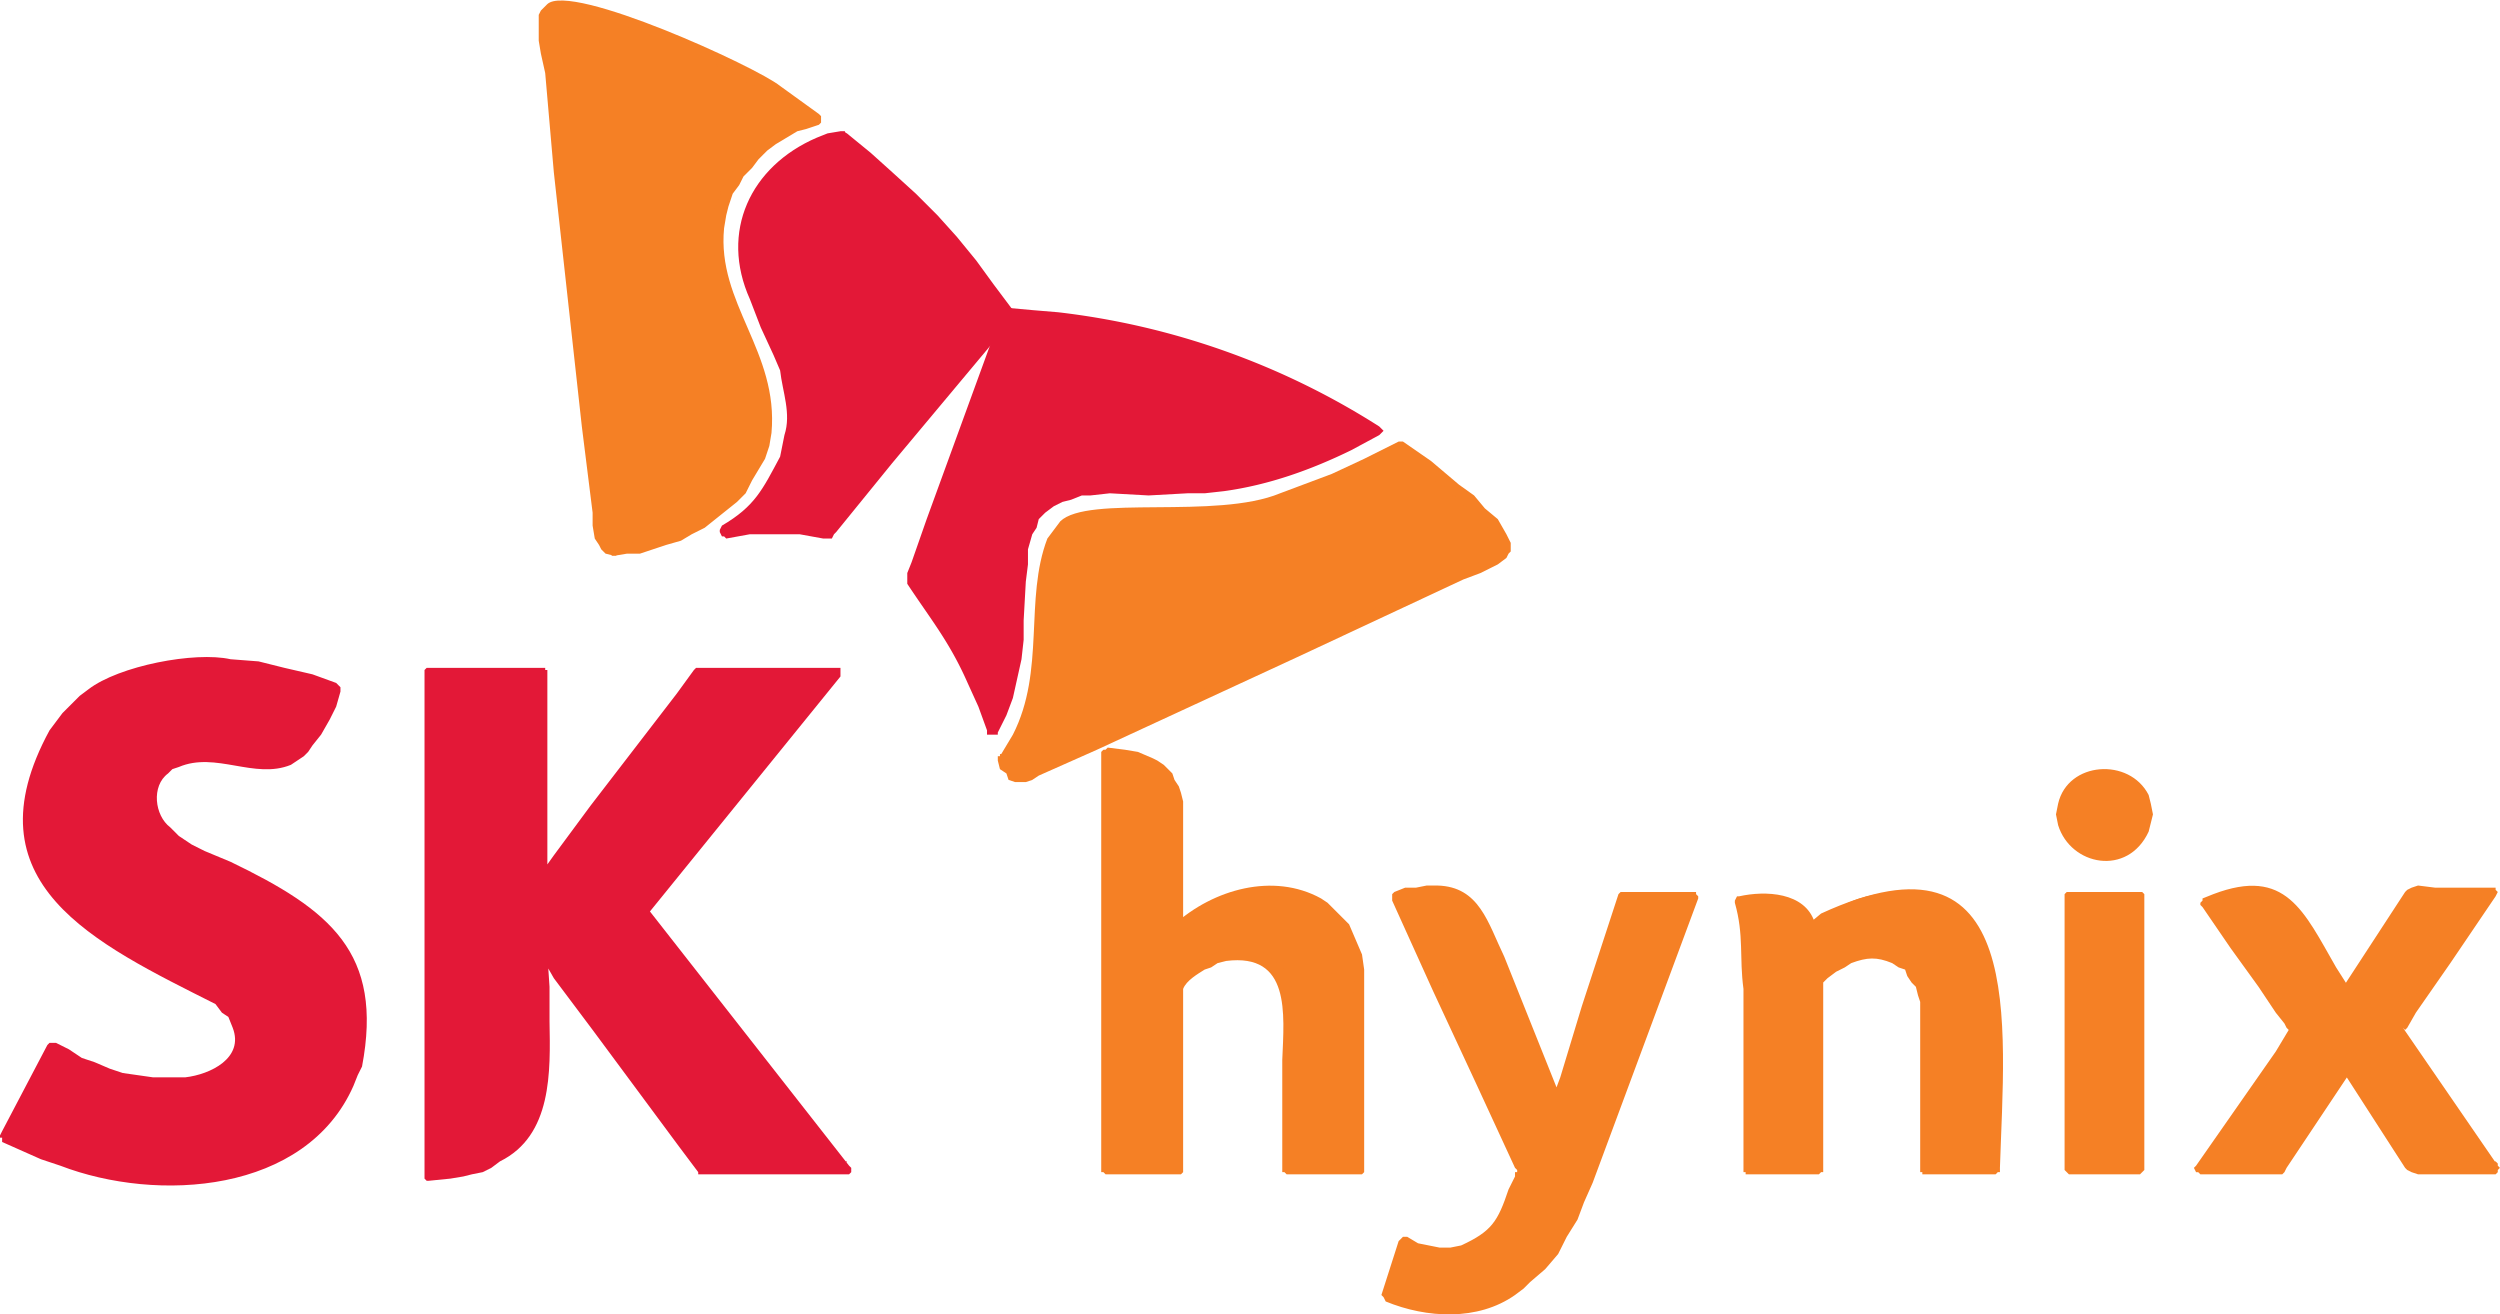 <svg xmlns="http://www.w3.org/2000/svg" xmlns:xlink="http://www.w3.org/1999/xlink" width="2500" height="1314" viewBox="0 0 884.143 464.671"><g transform="translate(109.214 -246.643)"><defs><path id="a" d="M-343.251 541.911h884.143v464.937h-884.143z"/></defs><clipPath id="b"><use xlink:href="#a" overflow="visible"/></clipPath><g transform="matrix(12.703 0 0 -12.703 -922.473 10315.955)" clip-path="url(#b)"><defs><path id="c" d="M-3482.873-4926.931h7560.946V5768.911h-7560.946z"/></defs><clipPath id="d"><use xlink:href="#c" overflow="visible"/></clipPath><g clip-path="url(#d)"><path fill="#E31837" d="M70.32 768.56l-.78.42-.36.12-.6.48-.18.24-.06.12-.06.18-.06.12v.18l.12.48.12.18.12.18.3.12.24.12.3.06c1.576.151 2.821-.823 3.66 1.08l.12.42.18.42-.72.24-.48.12c-1.55.516-4.457.589-5.76-.66l-.36-.24-.3-.3c-1.058-1.431-1.142-2.62-.6-4.26l.18-.24.18-.3.18-.24.24-.24c1.277-1.483 3.635-1.528 4.74-3.18v-.66l-.12-.3-.18-.18-.24-.18-.3-.18-.36-.12-.36-.06H68.1l-.6.12-.96.36-.72.36-.3.18-1.32-2.46.42-.24.42-.18c2.5-1.039 5.765-1.246 7.92.66l.48.72c1.413 1.952.426 4.932-1.8 5.82l-1.32.72"/><path fill="#E31837" d="M70.44 768.68l-.72.3-.36.18-.36.24-.24.24c-.435.328-.532 1.152-.06 1.5l.12.12.18.06c1.025.438 2.107-.354 3.12.06l.36.24.12.12.12.18.24.3.24.42.18.36.12.42v.12l-.12.12-.66.24-.78.18-.72.18-.78.06c-.99.223-3.112-.184-3.96-.84l-.24-.18-.48-.48-.36-.48c-2.321-4.266 1.249-5.921 4.62-7.62l.18-.24.18-.12.12-.3c.324-.841-.621-1.299-1.32-1.38h-.9l-.84.12-.36.12-.42.18-.36.12-.36.24-.36.18h-.18l-.06-.06-1.26-2.4-.06-.12V761h.06v-.12l1.08-.48.54-.18c2.703-1.039 6.838-.775 8.16 2.22l.12.3.12.24c.604 3.174-.891 4.365-3.66 5.7h-.18l-.06-.06v-.18l.06-.06.96-.42.42-.24.48-.3.42-.3.36-.36.3-.42.36-.42.24-.6.06-.3.06-.3.06-.3v-.36l-.12-.6-.06-.3-.06-.3c-1.389-3.196-5.073-3.371-7.98-2.34l-.54.24-.48.18-.48.24.06-.18 1.32 2.4h-.24l.6-.3.6-.36.72-.24.36-.06.36-.12h1.08l.6.12.3.12.3.24.42.42.12.3v.24c-.021 1.628-2.436 2.064-3.48 2.76l-.42.24-.48.36-.42.3c-3.084 3.872 1.048 7.79 5.64 6.42l.84-.24.78-.3-.12.18-.24-.66-.18-.36c-1.158-1.905-2.889.007-4.32-1.14l-.12-.12-.18-.24-.06-.18c.02-.594-.09-.554.18-1.14l.48-.48.6-.36.36-.12.54-.3h.12l.06.06.06.12v.06h-.06v.06M81.9 767.36l5.4 6.54h-3.84l-4.26-5.7h-.12v5.7h-3.12v-13.92h.18c1.851-.058 2.971 1.034 3 2.88v3.24h.06l4.38-5.94h4.02l-5.7 7.2"/><path fill="#E31837" d="M82.02 767.18l5.4 6.66v.24H83.4l-.06-.06-.48-.66-2.4-3.12-1.02-1.38-.3-.42-.06-.06.18-.18v5.82h-.06v.06h-3.3l-.06-.06v-14.16l.06-.06h.06l.6.06.36.06.24.06.3.06.24.12.24.18c1.459.72 1.405 2.502 1.38 3.9v.96l-.06.9-.12-.18-.06.06.12-.12.24-.42 1.08-1.44 2.4-3.24.54-.72v-.06h4.2l.06.06v.12l-.06.06-5.64 7.2-.06.06h-.12v-.06l-.06-.06v-.18l5.7-7.14.12.3h-3.96v-.06h-.06l.06-.06h.06l-.06.06-.66.96-2.46 3.36-.96 1.26-.18.24-.12.06-.12.06h-.06l-.06-.06-.06-.06v-3.42l-.06-.36-.06-.3c-.33-1.245-1.072-1.589-2.22-1.86h-.66l.18-.18v13.92l-.18-.18h3.12l-.12.18v-5.7l.12-.12.18.06c1.437 1.696 2.783 3.826 4.26 5.58l.06.12h-.06v-.12h3.78l-.12.3-5.4-6.6v-.12l.06-.12h.18M87.48 788.84l-.42-.06c-6.04-2.703 2.179-7.021-2.52-10.68l-.3-.24.6.06h1.32l.48-.06h.42l5.04 6.12-.6.72c-.66 1.061-2.389 2.919-3.42 3.66l-.6.48"/><path fill="#E31837" d="M87.42 789.02l-.36-.06-.3-.12c-1.849-.796-2.706-2.62-1.86-4.5l.3-.78.36-.78.18-.42c.066-.596.316-1.201.12-1.8l-.06-.3-.06-.3c-.491-.918-.7-1.382-1.62-1.92l-.06-.12v-.06l.06-.12h.06l.06-.06.66.12h1.38l.66-.12h.24l.06.12.06.06 1.56 1.92 3.36 4.02v.24l-.54.72-.48.66-.54.66-.54.6-.6.6-.66.6-.6.54-.66.54-.12.06-.12-.06-.06-.06v-.12h.06c1.603-1.289 3.257-3.005 4.44-4.68l.12-.06v-.06l-1.98-2.4-2.52-3.06-.3-.42-.12-.12h.12l-.72.12h-1.44l-.72-.06.06-.3.36.24c4.722 4.286-3.678 8.335 2.82 10.74l.12.06v.12l-.06.12h-.12"/><path fill="#E31837" d="M91.68 772.34l.36.84c.653 1.568-.131 4.542 1.14 5.46l.36.24.24.06.3.12h1.38l.9-.06.54.06c1.054-.037 2.849.31 3.78.84l.66.24.48.3.54.24-.96.54c-2.493 1.519-5.627 2.413-8.52 2.7l-.78.06-2.7-7.44.3-.36c.746-1.198 1.186-1.895 1.74-3.24l.24-.6"/><path fill="#E31837" d="M91.8 772.28l.24.48.18.48.12.54.12.54.06.54v.54l.06 1.08.06.48v.42l.12.42.12.18.06.24.18.18.24.18.24.12.24.06.3.12h.24l.54.06 1.08-.06 1.08.06h.48l.54.06c1.237.17 2.417.591 3.54 1.14l.78.42.12.12-.12.12a21.158 21.158 0 0 1-8.94 3.18l-.72.06-.66.06-.12-.06-.06-.06-2.1-5.76-.42-1.2-.12-.3v-.3c.659-.999 1.175-1.614 1.68-2.76l.3-.66.24-.66v-.12h.3v.18l-.72 1.68-.42.84-.48.78-.3.48-.36.42.06-.06v.06l.12.36 1.68 4.56.72 1.98.12.3h.06c3.757-.316 5.86-1.002 9.18-2.76l.78-.48v.24l-.84-.42-.9-.42c-3.023-1.291-4.851-.383-7.2-1.02l-.24-.24-.24-.18c-1.078-1.556-.144-4.341-1.32-6.12v-.18h.24l.06.06"/><path fill="#F58025" d="M81.12 777.38h-.18l-.06.12-.12.12-.06.18-1.44 13.44-.06.48v.6l.06.12.24.12.36-.06c1.992-.421 3.867-1.3 5.64-2.28l.66-.42.6-.42-.42-.12c-6.763-3.575 4.412-9.031-4.8-11.88h-.42"/><path fill="#F58025" d="M81.18 777.5h-.06l-.18.18-.06.18-.06.24-.06.42v.3l-.24 2.34-.72 6.3-.24 2.28-.24 2.22v.24h.06l.06.12h.12l.18.06.18-.06h.18l.24-.12.84-.18.78-.3.66-.24.6-.24.6-.3.54-.3 1.2-.66 1.14-.72.06.24-.42-.12-.42-.18-.36-.24c-4.334-3.118 1.146-6.11-.84-9.54l-.24-.24-.18-.24-.48-.48-.6-.36-.36-.18-.3-.12-.36-.12-1.08-.18h-.06l-.06-.06v-.18l.06-.06h.06l.36.06h.36l.72.24.42.12.3.18.36.18.9.72.24.24.18.36.18.3.18.3.12.36.06.36c.204 2.272-1.524 3.601-1.32 5.7l.06.36.06.24.12.36.18.24.12.24.24.24.18.24.24.24.24.18.6.36.24.06.36.12.06.06v.18l-.06.06-1.08.78c-.669.537-5.811 2.887-6.48 2.28l-.18-.18-.06-.12v-.72l.06-.36.12-.54.24-2.76.78-7.08.3-2.4v-.36l.06-.36.12-.18.06-.12.12-.12.24-.06h.06v.06l.12.12v.06l-.06.06h-.06M91.92 771.56l.18-.36.12-.12.06-.06.12-.06.12.06.18.06 12.24 5.7.78.36.12.06.06.12.06.06v.24l-.06.06-.3.36-.96.96-.54.36-.48.42-.6.48-.6-.3-.6-.36c-3.619-1.569-4.244-1.108-7.74-1.32l-.18-.06-.18-.12c-1.085-.358-.374-4.224-1.2-5.64l-.24-.48-.36-.42"/><path fill="#F58025" d="M91.8 771.5l.06-.24.18-.12.06-.18.18-.06h.3l.18.06.18.12 1.62.72 5.58 2.58 4.62 2.16.48.18.48.24.24.18.06.12.06.06v.24l-.06.12-.06.12-.24.42-.36.3-.3.36-.42.3-.78.66-.78.54h-.12l-.96-.48-.9-.42-1.44-.54c-1.78-.74-5.352-.036-6.12-.78l-.36-.48c-.646-1.683-.05-3.679-.96-5.46l-.36-.6-.06-.06.06-.18h.18v.06l.6.96.18.54.24 1.08.06.54.06 1.2v.54l.06.54.12.6.18.24.18.18.18.18.24.12c2.978.273 3.499-.313 6.84.9l.78.42.84.36.36.18h.12l.18-.12.3-.3.66-.48.66-.6.36-.3.18-.18.12-.18.12-.24v-.18l-.06-.06-.06-.12-.12-.06-.12-.12-1.02-.42-2.46-1.14-6.54-3.06-1.92-.9-.3-.18-.18-.06-.18-.12h-.18l-.18.06-.12.12-.12.18-.06.06v.06h-.18v-.06h-.06v-.12M108.24 759.8l-.24-.6c-.933-2.285-2.751-3.629-5.22-2.64l-.12.06.48 1.44.12-.06c1.832-.678 2.637.414 3.12 2.1l-3.42 7.62.3.06c1.251.273 1.83-.187 2.28-1.32l1.8-4.38h.06l1.86 5.64h1.92l-2.94-7.92"/><path fill="#F58025" d="M108.06 759.8l-.24-.6c-1.137-2.199-2.346-3.297-4.86-2.58l-.18.06.06-.06.42 1.44-.24-.12.6-.24c.608-.154 1.351-.033 1.8.42l.36.36.24.42.3.48.12.24.06.3.06.24-.12.24-.54 1.26-1.44 3.06-1.38 3.06-.12-.24.36.12.36.06h.36l.54-.18.18-.12.3-.3.12-.36.18-.3.6-1.44 1.26-3v-.12h.24l.12.12 1.32 4.08.48 1.56-.06-.06v-.06h1.86l-.18.24-2.94-7.98v-.12l.06-.06h.12l.12.12 2.94 7.92v.06l-.06.06v.06h-2.1l-.06-.06-1.02-3.12-.6-1.98-.18-.48-.06-.12.12.12h.06l.06-.06v-.06.06l-1.56 3.9c-.456.942-.689 1.949-1.86 1.98h-.3l-.3-.06h-.3l-.3-.12-.06-.06v-.18l1.14-2.52 1.2-2.58 1.08-2.34.06-.06v-.06h-.06v-.12l-.18-.36c-.3-.898-.47-1.167-1.32-1.56l-.3-.06h-.3l-.6.12-.3.18h-.12l-.12-.12-.48-1.5.06-.06.06-.12c1.141-.469 2.565-.548 3.6.18l.24.18.18.18.42.36.36.42.24.48.3.48.18.48.24.54v.12l-.06.06h-.24v-.12M133.44 760.16L130.8 764l2.58 3.84h-2.22l-1.86-2.82-1.08 1.74c-.512 1.053-1.387 1.363-2.46.9l-.3-.12 2.46-3.54-2.64-3.84h2.28l1.8 2.76 1.86-2.76h2.22"/><path fill="#F58025" d="M133.56 760.22l-2.64 3.84.06-.06.06.06.24.42.96 1.38 1.26 1.86.06.12-.06.06v.06h-1.68l-.48.06-.18-.06-.12-.06-.06-.06-1.8-2.76h.3l-.42.66c-.901 1.566-1.401 2.808-3.42 2.04l-.3-.12v-.06l-.06-.06v-.06l.06-.06.78-1.14.78-1.08.48-.72.24-.3.06-.12.06-.06-.36-.6-2.22-3.18-.06-.06.06-.12h.06l.06-.06h2.28l.06.06.06.12 1.8 2.7h-.24l1.74-2.7.06-.06.12-.06.18-.06h2.16l.06.06v.24l-.06.06h-2.28v-.06l.12-.06-.12.24-1.74 2.52v.12h-.18l-.06-.12-1.68-2.52-.12-.18v-.06l.12.06v.06h-2.28l.18-.3 2.58 3.84.06.12-.06.06-1.26 1.74-1.2 1.8-.06-.24.36.18.3.06c.553.121 1.004.102 1.44-.3l.24-.3.36-.54.3-.48.66-1.02.06-.06h.12l.12.06 1.68 2.58.06.18h-.06v-.06h2.22l-.12.24-2.64-3.84v-.12l2.7-3.9.12-.06.06.06h.06v.06l.06.06-.06.06M112.68 765.2v-5.04h1.92v5.28l.18.12c1.185 1.027 2.828.708 2.88-1.08v-4.32h1.86v5.28c-.021.698-.541 1.708-1.2 1.98l-.24.12-.24.06c-.667.426-2.233.214-2.82-.36l-.24-.12-.3-.3-.06.12-.06.18-.06.12-.36.24-.18.06-.24.06-.36.06h-.18l-.48-.12.06-.24.06-.54.06-.66v-.9"/><path fill="#F58025" d="M112.56 765.2v-5.16h.06v-.06h2.04l.06.06h.06v5.28l.12.12.24.18.24.12.18.12c.444.164.706.178 1.14 0l.18-.12.18-.06.06-.18.12-.18.12-.12.06-.24.06-.18v-4.74h.06v-.06h2.04l.06.06h.06v.12c.125 3.994.781 9.731-4.98 7.08l-.36-.3.24-.06-.06.12c-.271.837-1.371.884-2.1.72h-.06l-.06-.12v-.06c.259-.915.12-1.508.24-2.4l.06-.06h.18l.06.06v.66l-.06.66-.06.54-.12.6-.12-.18h.24c.738.163 1.242.024 1.62-.66v-.06h.24l.36.3.42.3.42.12.42.18.42.06.48-.06.42-.06.48-.12c1.229-.773 1.025-1.049 1.38-2.22v-5.04l.12.18h-1.86l.12-.18v4.74l-.12.36-.24.48-.18.18-.24.18-.3.12-.24.06-.24.06-.36-.06-.3-.12-.54-.18-.18-.12-.24-.18-.12-.12-.06-.12v-5.28l.18.18h-1.92l.18-.18v5.1l-.06.06h-.06l-.06.06-.12-.12v-.06M123.78 770v-.18l-.12-.3c-.517-1.009-1.972-.81-2.16.3l-.06.18.06.24c.234 1.099 1.704 1.235 2.16.24l.12-.24V770"/><path fill="#F58025" d="M123.66 770l-.06-.18-.06-.24-.12-.12-.12-.18-.12-.06-.18-.12-.18-.06h-.42l-.18.06-.12.12-.18.06-.12.18-.12.12-.06.24-.06.18.06.24.06.18c.291.848 1.817.726 1.98-.42v-.12h.24v.06l.06.06-.06.3-.06.24c-.535 1.051-2.248.938-2.52-.24l-.06-.3.06-.3c.349-1.127 1.934-1.443 2.52-.18l.06.24.06.24-.06.06v.06h-.06l-.06.06-.12-.06V770M121.68 760.16h1.86v7.56h-1.86v-7.56z"/><path fill="#F58025" d="M123.54 760.34h-1.86l.12-.18v7.56l-.12-.18h1.86l-.12.18v-7.68l.06-.06h.12l.06.06.06.06v7.68l-.06.06h-2.1l-.06-.06v-7.68l.06-.06.06-.06h1.98l.06.06.06.06v.12l-.06.06-.06.06h-.06M96.84 766.88l.24.18c2.06 1.512 4.934.866 4.74-1.86v-5.04H99.9v4.5l-.06.3v.3l-.12.24-.36.36-.24.18-.24.06-.3.06-.36-.06-.24-.06-.3-.12-.18-.12-.42-.3-.24-.18v-5.16h-1.98v11.52h.42c1.031-.06 1.43-.575 1.56-1.56v-3.24"/><path fill="#F58025" d="M96.96 766.7l.36.3c2.067 1.436 4.659.7 4.38-2.22v-4.62l.12.18H99.9l.12-.18v3.6l.06.72c-.093.847-.204 1.42-1.08 1.74l-.3.06h-.6l-.36-.18-.48-.18-.18-.18-.24-.12-.12-.18v-.06l-.06-.06v-5.16l.18.18h-1.98l.18-.18v11.52l-.18-.12.36-.06h.24l.3-.12.24-.06.24-.18.12-.18.18-.24.12-.36v-.24l.06-.24-.06-.54v-2.46l.06-.12v-.06h.24v3.66l-.06.24-.06.18-.12.18-.06.18-.24.24-.18.12-.12.06-.42.18-.36.06-.48.06-.06-.06h-.06l-.06-.06v-11.7h.06l.06-.06h2.1l.06.06v5.1c.086.237.421.426.6.54l.18.06.18.12.24.06c1.795.224 1.613-1.458 1.56-2.76v-3.12h.06l.06-.06h2.1l.06.06v5.64l-.06.42-.18.42-.18.42-.6.6-.18.12c-1.332.735-3.004.248-4.08-.72l-.06-.06v-.12h.06l.06-.06h.18"/></g></g></g></svg>